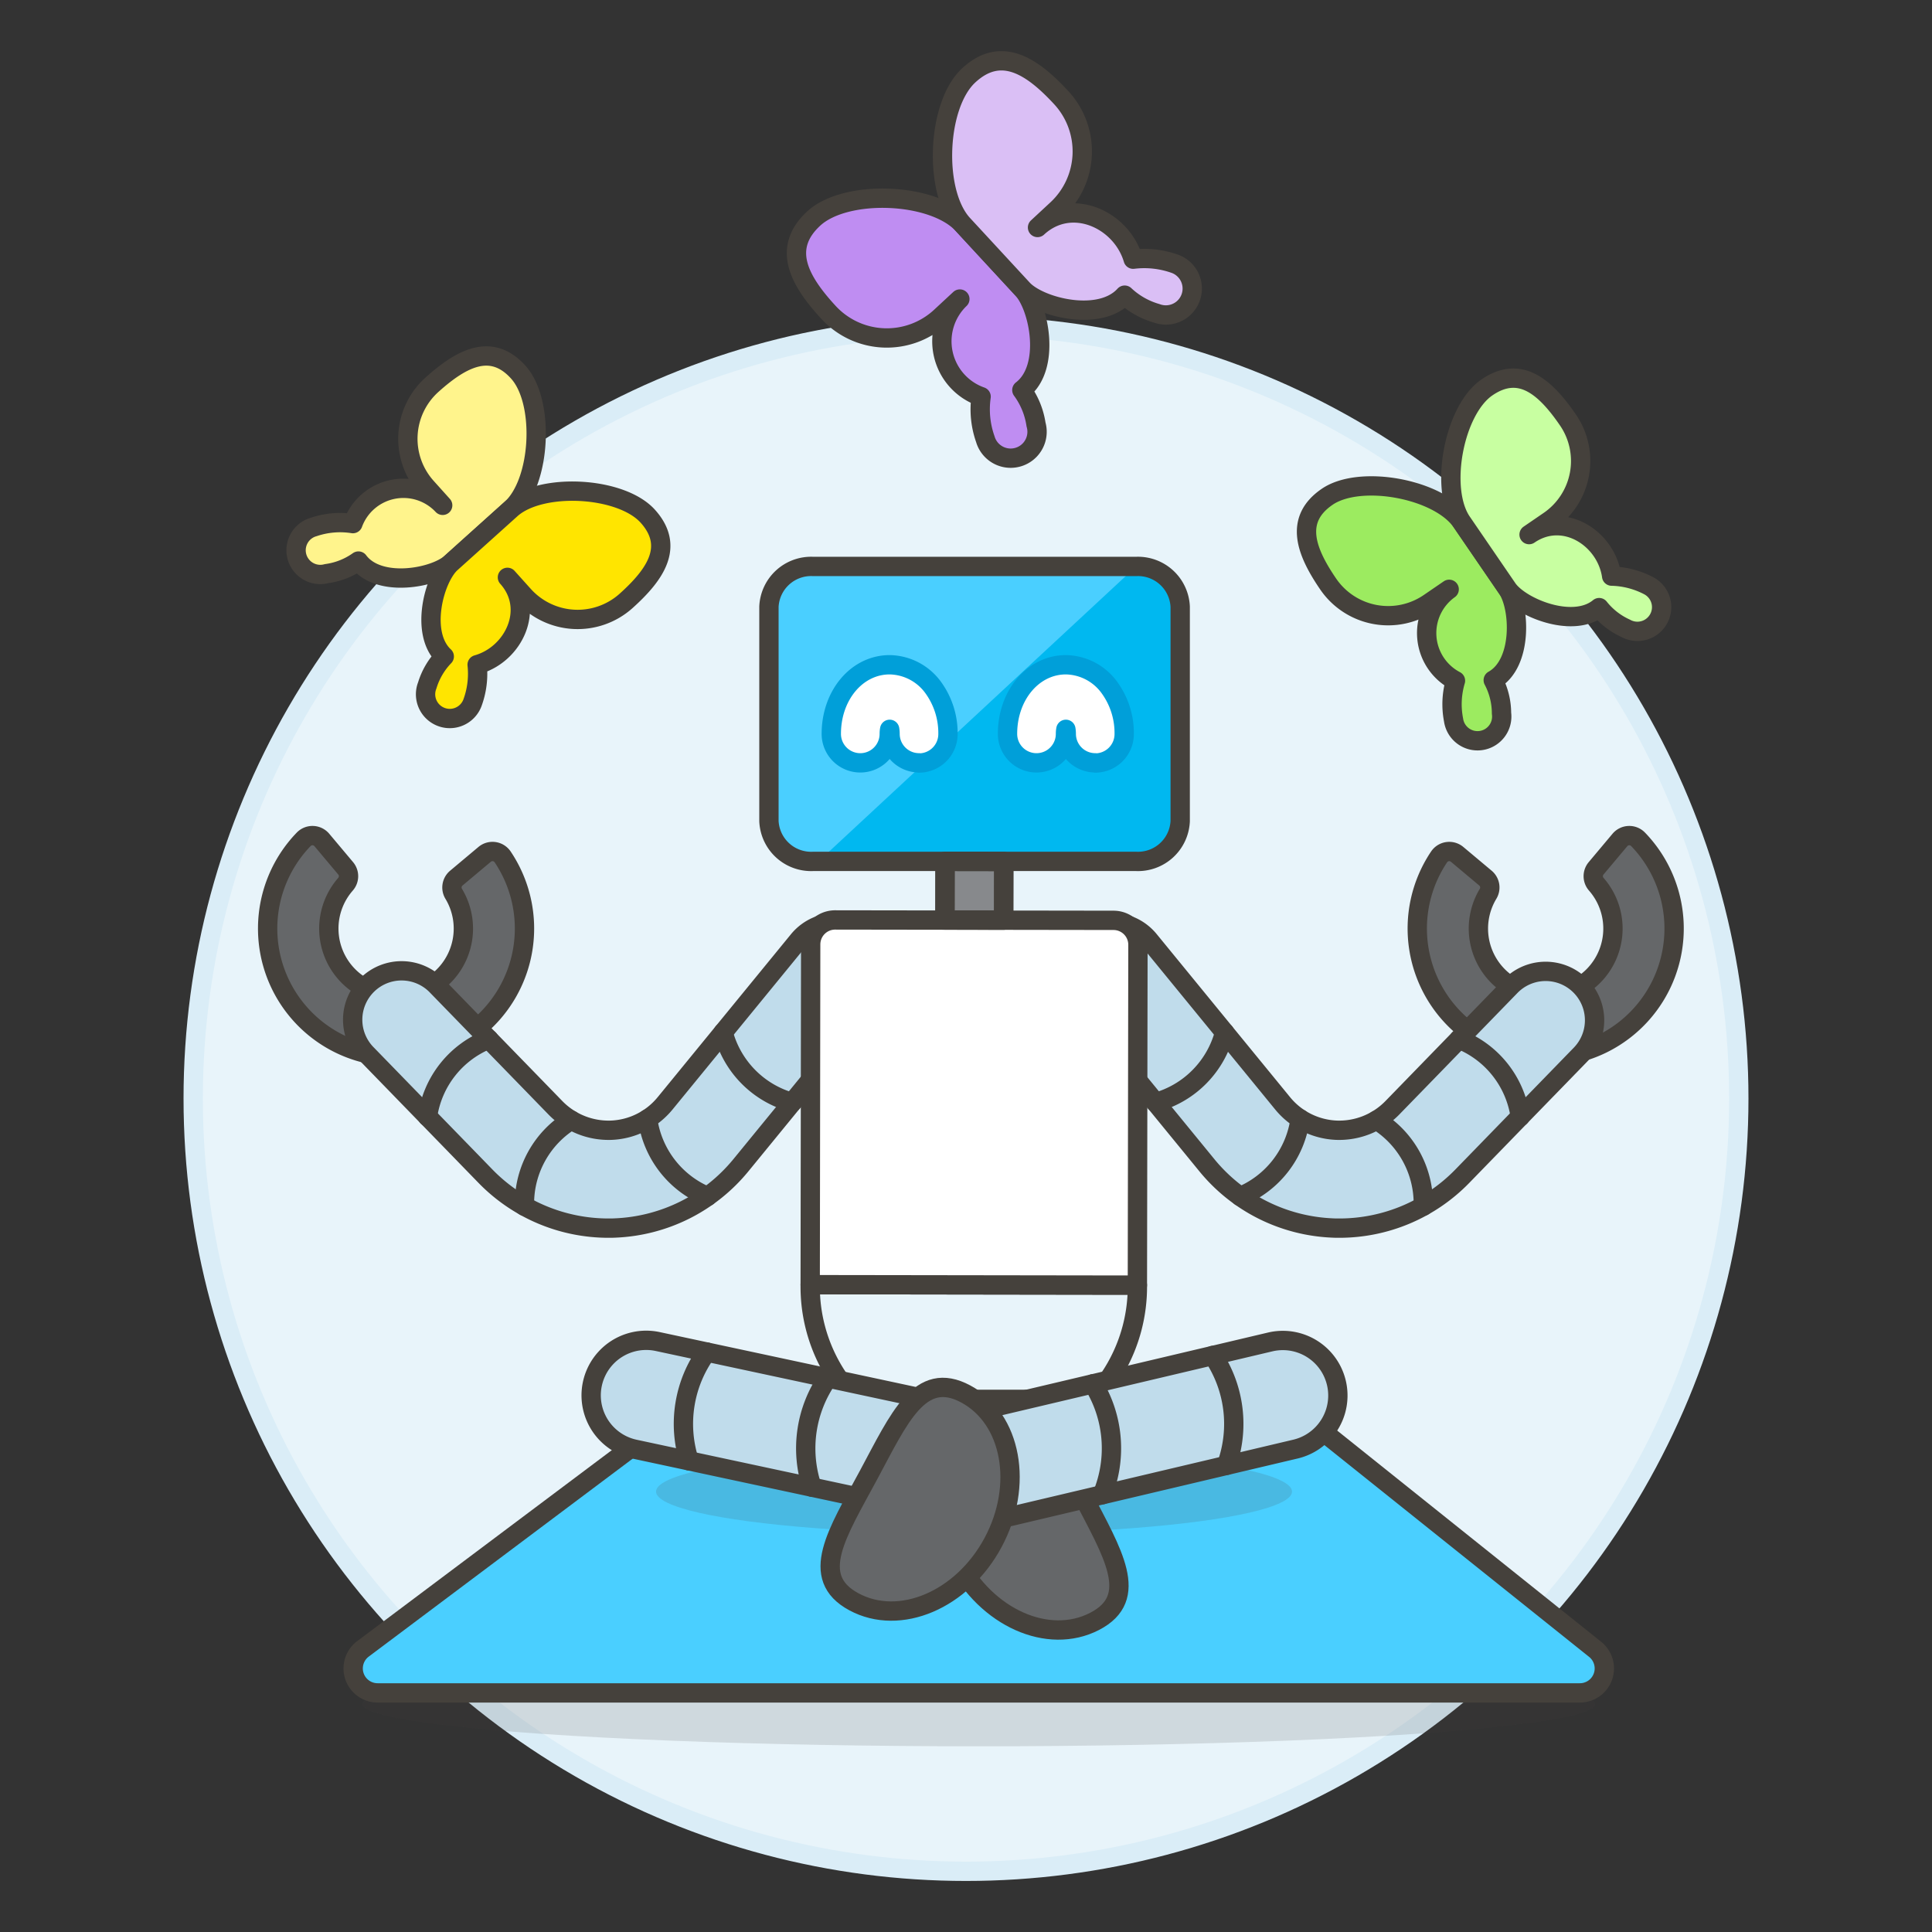 <svg xmlns="http://www.w3.org/2000/svg" viewBox="0 0 100 100"><rect x="0" y="0" width="100" height="100" fill="#333333" stroke="none"/><g class="nc-icon-wrapper"><defs/><circle class="a" cx="50" cy="56.858" r="40" fill="#e8f4fa" stroke="#daedf7" stroke-miterlimit="10"/><path class="b" d="M68.693 25.715c-1.713 1.173-1.117 2.805.056 4.518a3.76 3.76 0 0 0 5.226.978l1.034-.708a2.785 2.785 0 0 0 .326 4.731 4.261 4.261 0 0 0-.1 2.026 1.253 1.253 0 0 0 2.483-.342 3.684 3.684 0 0 0-.428-1.713c1.535-.857 1.391-3.769.727-4.739l-2.36-3.447c-1.169-1.713-5.25-2.477-6.964-1.304z" fill="#9ceb60" stroke="#45413c" stroke-linecap="round" stroke-linejoin="round"/><ellipse class="c" cx="50.66" cy="88.204" rx="31.9" ry="2.184" fill="#45413c" opacity="0.15"/><path class="d" d="M76.965 20.052c1.713-1.173 3.019-.027 4.192 1.686a3.759 3.759 0 0 1-.978 5.225l-1.034.708c1.8-1.235 4 .2 4.274 2.149a4.347 4.347 0 0 1 1.942.51 1.253 1.253 0 0 1-1.217 2.191 3.7 3.7 0 0 1-1.372-1.071c-1.354 1.122-4.087-.014-4.751-.984l-2.36-3.447c-1.173-1.713-.409-5.794 1.304-6.967z" stroke="#45413c" stroke-linecap="round" stroke-linejoin="round" fill="#c8ffa1"/><path class="e" d="M58.871 66.518a8.468 8.468 0 1 1-16.935-.024z" fill="#e8f4fa" stroke="#45413c" stroke-linecap="round" stroke-linejoin="round"/><path class="f" d="M16.659 43.477a.633.633 0 0 0-.941-.033 6.647 6.647 0 1 0 10.3.91.633.633 0 0 0-.932-.133l-1.467 1.23a.633.633 0 0 0-.136.812 3.482 3.482 0 1 1-5.6-.495.632.632 0 0 0 .009-.823z" stroke="#45413c" stroke-linecap="round" stroke-linejoin="round" fill="#656769"/><path class="f" d="M83.846 43.477a.633.633 0 0 1 .941-.033 6.647 6.647 0 1 1-10.3.91.634.634 0 0 1 .932-.133l1.468 1.23a.633.633 0 0 1 .136.812 3.482 3.482 0 1 0 5.6-.495.632.632 0 0 1-.009-.823z" stroke="#45413c" stroke-linecap="round" stroke-linejoin="round" fill="#656769"/><path class="g" d="M82.564 85.369a1.266 1.266 0 0 1-.79 2.255H19.547a1.266 1.266 0 0 1-.76-2.279l17.219-12.914h30.386z" stroke="#45413c" stroke-linecap="round" stroke-linejoin="round" fill="#4acfff"/><ellipse class="c" cx="50.416" cy="77.204" rx="16.459" ry="2.184" fill="#45413c" opacity="0.15"/><path class="h" d="M31.487 63.568c.125 0 .251 0 .376-.008a8.875 8.875 0 0 0 6.481-3.242l6.9-8.436a2.532 2.532 0 0 0-3.92-3.207l-6.9 8.436a3.8 3.8 0 0 1-2.776 1.389 3.84 3.84 0 0 1-2.886-1.147l-6.133-6.308A2.532 2.532 0 1 0 19 54.576l6.132 6.308a8.881 8.881 0 0 0 6.355 2.684z" stroke="#45413c" stroke-linecap="round" stroke-linejoin="round" fill="#c0dceb"/><path class="h" d="M69.328 63.568c-.124 0-.25 0-.375-.008a8.875 8.875 0 0 1-6.481-3.242l-6.9-8.436a2.532 2.532 0 1 1 3.919-3.207l6.9 8.436a3.8 3.8 0 0 0 2.777 1.389 3.841 3.841 0 0 0 2.886-1.147l6.133-6.308a2.532 2.532 0 0 1 3.631 3.531l-6.133 6.308a8.877 8.877 0 0 1-6.357 2.684z" stroke="#45413c" stroke-linecap="round" stroke-linejoin="round" fill="#c0dceb"/><path class="f" d="M56.653 83.924c2.4-1.237.918-3.55-.629-6.548s-2.572-5.546-4.971-4.309-3.089 4.67-1.543 7.668 4.744 4.426 7.143 3.189z" stroke="#45413c" stroke-linecap="round" stroke-linejoin="round" fill="#656769"/><path class="h" d="M51.334 78.537a2.845 2.845 0 0 0 1.007-.056L67.073 75a2.849 2.849 0 0 0-1.311-5.545l-14.733 3.481a2.85 2.85 0 0 0 .3 5.6z" stroke="#45413c" stroke-linecap="round" stroke-linejoin="round" fill="#c0dceb"/><path class="i" d="M56.578 71.624a6.342 6.342 0 0 1 .479 5.741" stroke="#45413c" stroke-linecap="round" stroke-linejoin="round" fill="none"/><path class="i" d="M62.778 70.157a6.34 6.34 0 0 1 .708 5.688" stroke="#45413c" stroke-linecap="round" stroke-linejoin="round" fill="none"/><path class="j" d="M48.91 47.623l.005-3.04 3.04.005-.005 3.04z" stroke="#45413c" stroke-linecap="round" stroke-linejoin="round" fill="#87898c"/><path class="k" d="M58.871 66.518l-16.935-.024.025-17.613a1.267 1.267 0 0 1 1.268-1.265l14.4.021a1.266 1.266 0 0 1 1.271 1.268z" stroke="#45413c" stroke-linecap="round" stroke-linejoin="round" fill="#fff"/><path class="i" d="M41.008 57.062a5.074 5.074 0 0 1-3.577-3.626" stroke="#45413c" stroke-linecap="round" stroke-linejoin="round" fill="none"/><path class="i" d="M36.621 61.927a5.068 5.068 0 0 1-3.1-4.014" stroke="#45413c" stroke-linecap="round" stroke-linejoin="round" fill="none"/><path class="i" d="M27.145 62.432v-.13a5.06 5.06 0 0 1 2.422-4.321" stroke="#45413c" stroke-linecap="round" stroke-linejoin="round" fill="none"/><path class="i" d="M22.128 57.8a5.069 5.069 0 0 1 3.172-4.012" stroke="#45413c" stroke-linecap="round" stroke-linejoin="round" fill="none"/><path class="i" d="M59.808 57.062a5.074 5.074 0 0 0 3.577-3.626" stroke="#45413c" stroke-linecap="round" stroke-linejoin="round" fill="none"/><path class="i" d="M64.195 61.927a5.07 5.07 0 0 0 3.1-4.014" stroke="#45413c" stroke-linecap="round" stroke-linejoin="round" fill="none"/><path class="i" d="M73.671 62.432v-.13a5.06 5.06 0 0 0-2.422-4.321" stroke="#45413c" stroke-linecap="round" stroke-linejoin="round" fill="none"/><path class="i" d="M78.688 57.8a5.073 5.073 0 0 0-3.168-4.009" stroke="#45413c" stroke-linecap="round" stroke-linejoin="round" fill="none"/><path class="l" d="M61.074 42.505a2.188 2.188 0 0 1-2.28 2.081H42.071a2.187 2.187 0 0 1-2.28-2.081v-11.1a2.188 2.188 0 0 1 2.281-2.081h16.722a2.187 2.187 0 0 1 2.28 2.081z" style="" fill="#00b8f0"/><path class="m" d="M42.366 44.585h-.282A2.187 2.187 0 0 1 39.8 42.5V31.4a2.187 2.187 0 0 1 2.281-2.081h16.726z" style="" fill="#4acfff"/><path class="i" d="M61.087 42.505a2.188 2.188 0 0 1-2.28 2.081H42.084A2.187 2.187 0 0 1 39.8 42.5V31.4a2.187 2.187 0 0 1 2.281-2.081h16.726a2.188 2.188 0 0 1 2.28 2.081z" stroke="#45413c" stroke-linecap="round" stroke-linejoin="round" fill="none"/><path class="n" d="M47.569 39.484a1.5 1.5 0 0 1-1.5-1.5 1.377 1.377 0 0 0-.02-.234 1.266 1.266 0 0 0-.021.235 1.5 1.5 0 0 1-3 0c0-2.006 1.33-3.577 3.021-3.577a2.842 2.842 0 0 1 2.288 1.227 4.011 4.011 0 0 1 .73 2.358 1.5 1.5 0 0 1-1.5 1.5z" stroke-linecap="round" stroke-linejoin="round" fill="#fff" stroke="#009fd9"/><path class="n" d="M56.69 39.484a1.5 1.5 0 0 1-1.5-1.5 1.377 1.377 0 0 0-.02-.234 1.266 1.266 0 0 0-.021.235 1.5 1.5 0 0 1-3 0c0-2.006 1.33-3.577 3.022-3.577a2.84 2.84 0 0 1 2.287 1.227 4 4 0 0 1 .73 2.358 1.5 1.5 0 0 1-1.5 1.5z" stroke-linecap="round" stroke-linejoin="round" fill="#fff" stroke="#009fd9"/><path class="i" d="M48.91 47.623l.005-3.04 3.04.005-.005 3.04z" stroke="#45413c" stroke-linecap="round" stroke-linejoin="round" fill="none"/><path class="h" d="M48.658 78.215a2.856 2.856 0 0 1-1.007-.035l-14.8-3.17a2.849 2.849 0 0 1 1.193-5.572l14.8 3.171a2.85 2.85 0 0 1-.186 5.606z" stroke="#45413c" stroke-linecap="round" stroke-linejoin="round" fill="#c0dceb"/><path class="f" d="M44.2 82.91c-2.376-1.278-.856-3.566.742-6.537s2.669-5.5 5.046-4.221 3.008 4.723 1.41 7.694-4.824 4.343-7.198 3.064z" stroke="#45413c" stroke-linecap="round" stroke-linejoin="round" fill="#656769"/><path class="i" d="M42.864 71.311a6.344 6.344 0 0 0-.832 5.666" stroke="#45413c" stroke-linecap="round" stroke-linejoin="round" fill="none"/><path class="i" d="M36.579 69.982a6.338 6.338 0 0 0-.909 5.632" stroke="#45413c" stroke-linecap="round" stroke-linejoin="round" fill="none"/><g><path class="o" d="M42.116 11.313c-1.662 1.536-.761 3.2.775 4.864a4.1 4.1 0 0 0 5.791.229l1-.928a3.036 3.036 0 0 0 1.1 5.052 4.636 4.636 0 0 0 .218 2.2 1.366 1.366 0 1 0 2.624-.761 4 4 0 0 0-.733-1.78c1.52-1.168.9-4.286.035-5.227l-3.091-3.345c-1.535-1.662-6.057-1.84-7.719-.304z" stroke="#45413c" stroke-linecap="round" stroke-linejoin="round" fill="#bf8df2"/><path class="p" d="M50.143 3.9c1.662-1.536 3.252-.506 4.788 1.156a4.1 4.1 0 0 1-.229 5.791l-1 .928c1.751-1.618 4.342-.418 4.951 1.641a4.731 4.731 0 0 1 2.174.243 1.366 1.366 0 1 1-.965 2.556 4.024 4.024 0 0 1-1.649-.938c-1.284 1.424-4.412.631-5.281-.31l-3.091-3.345c-1.541-1.667-1.361-6.19.302-7.722z" stroke="#45413c" stroke-linecap="round" stroke-linejoin="round" fill="#dabff5"/></g><g><path class="q" d="M26.829 19.266c-1.388-1.544-2.928-.739-4.472.649a3.76 3.76 0 0 0-.282 5.309l.838.932a2.785 2.785 0 0 0-4.647.946 4.26 4.26 0 0 0-2.02.171 1.253 1.253 0 1 0 .665 2.417 3.686 3.686 0 0 0 1.642-.65c1.051 1.409 3.919.883 4.793.1l3.106-2.793c1.548-1.391 1.765-5.537.377-7.081z" stroke="#45413c" stroke-linecap="round" stroke-linejoin="round" fill="#fff48c"/><path class="r" d="M33.531 26.721c1.388 1.544.424 2.989-1.12 4.377a3.759 3.759 0 0 1-5.309-.282l-.838-.932c1.462 1.625.329 3.987-1.567 4.52a4.352 4.352 0 0 1-.25 1.991 1.253 1.253 0 1 1-2.333-.917 3.713 3.713 0 0 1 .881-1.5c-1.289-1.2-.523-4.054.351-4.84l3.106-2.793c1.548-1.389 5.691-1.168 7.079.376z" stroke="#45413c" stroke-linecap="round" stroke-linejoin="round" fill="#ffe500"/></g></g></svg>